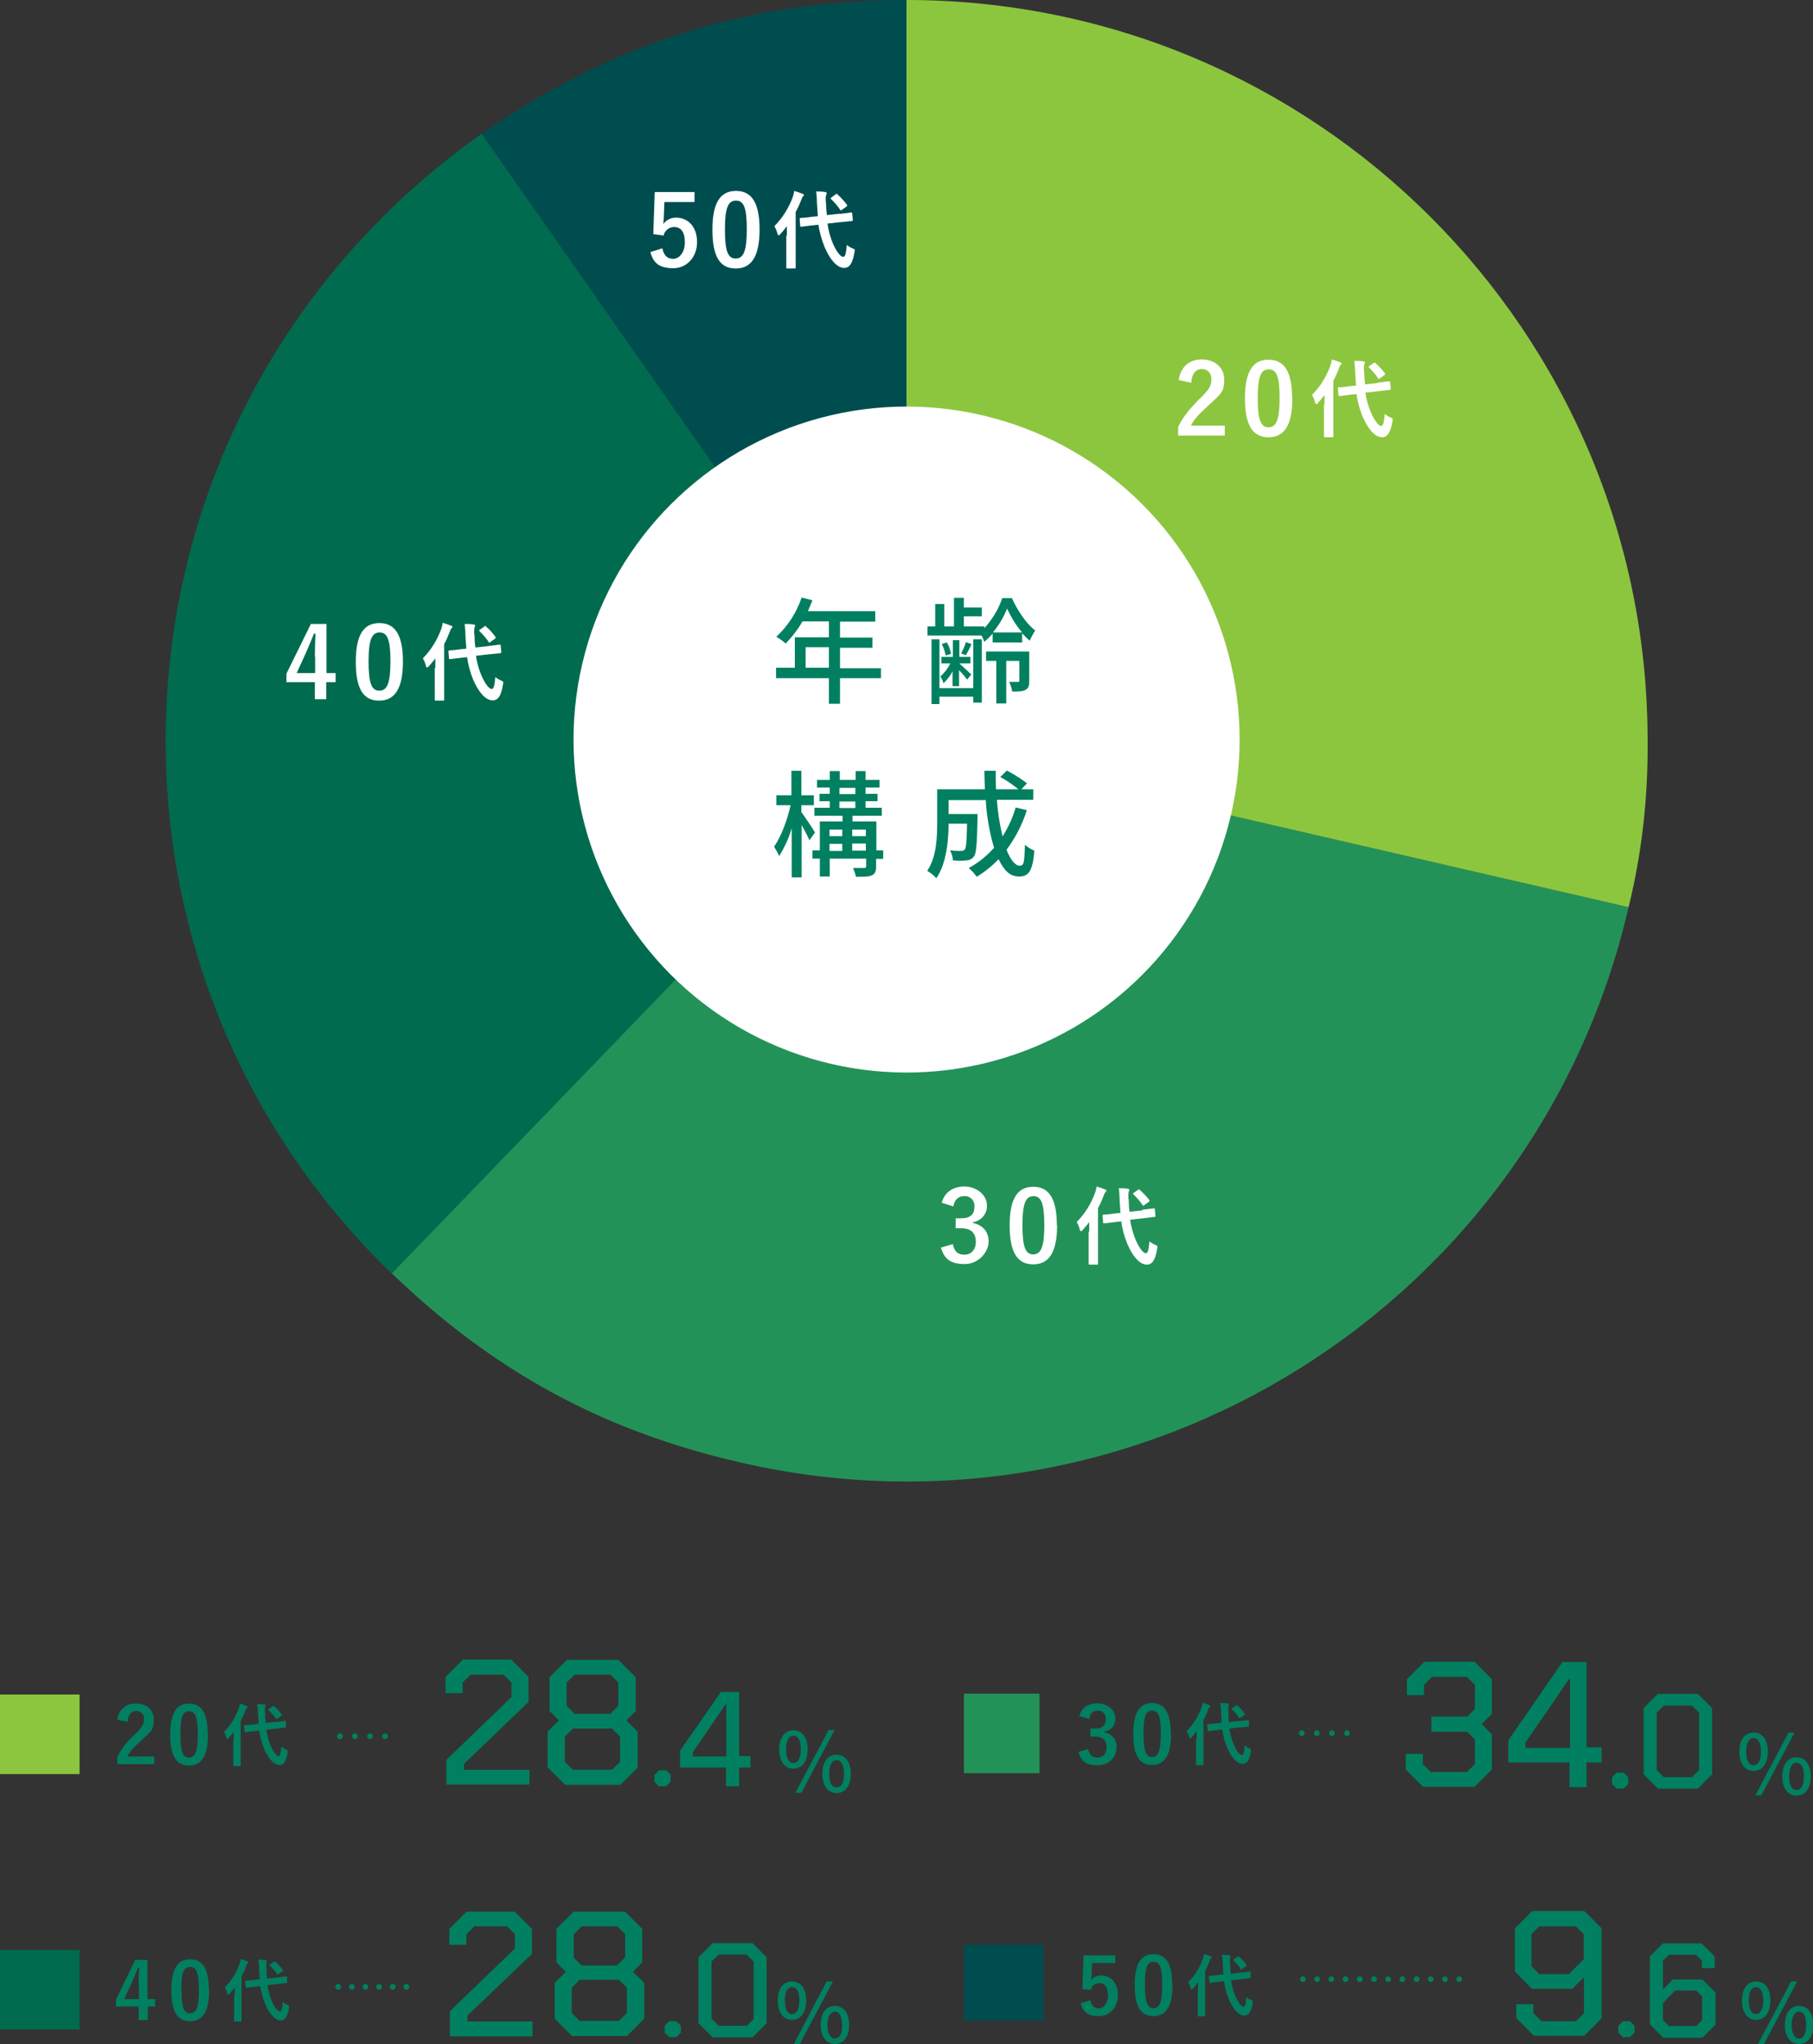 <?xml version="1.0" encoding="UTF-8"?>
<svg id="_レイヤー_1" data-name="レイヤー 1" xmlns="http://www.w3.org/2000/svg" version="1.1" viewBox="0 0 638 719.5">
  <rect x="0" y="0" width="638" height="719.5" fill="#333333" stroke="none"/>
  <defs>
    <style>
      .cls-1 {
        stroke-dasharray: 0 0 0 5.3;
      }

      .cls-1, .cls-2, .cls-3 {
        fill: none;
        stroke: #008060;
        stroke-linecap: round;
        stroke-linejoin: round;
        stroke-width: 2px;
      }

      .cls-2 {
        stroke-dasharray: 0 0 0 5;
      }

      .cls-4 {
        fill: #8cc63f;
      }

      .cls-4, .cls-5, .cls-6, .cls-7, .cls-8, .cls-9 {
        stroke-width: 0px;
      }

      .cls-5 {
        fill: #004d4f;
      }

      .cls-10 {
        stroke: #fff;
        stroke-miterlimit: 10;
        stroke-width: .8px;
      }

      .cls-10, .cls-8 {
        fill: #fff;
      }

      .cls-3 {
        stroke-dasharray: 0 0 0 4.8;
      }

      .cls-6 {
        fill: #006b4f;
      }

      .cls-7 {
        fill: #008060;
      }

      .cls-9 {
        fill: #239258;
      }
    </style>
  </defs>
  <path class="cls-1" d="M119.6,611.1h18.6"/>
  <path class="cls-7" d="M41.3,605.4c.2-3.4,3.1-6,6.5-5.8,3.8,0,6.3,2,6.3,5.7s-1,4.1-4.2,7.1c-2.9,2.6-4.3,4.1-5.1,5.8h9.5v2.7h-13v-2.5c1.5-3,3.5-5.6,6-7.8,2.8-2.7,3.4-3.8,3.4-5.5.2-1.4-.9-2.7-2.3-2.9-.1,0-.3,0-.5,0-1.7,0-2.8,1.3-3,3.8l-3.5-.7ZM73.2,610.4c0,7.8-2.4,11-6.7,11s-6.6-3.1-6.6-10.9,2.4-10.9,6.6-10.9,6.6,3,6.6,10.8ZM63.5,610.4c0,6.2.8,8.2,3,8.2s3.1-2,3.1-8.2-.9-8.1-3.1-8.1-3,1.9-3,8.2h0ZM82.2,612.3c0-.8,0-1.8,0-2.7-.6.8-1.2,1.5-1.8,2.2-.2.2-.3.3-.4.3s-.2-.1-.3-.4c-.2-.8-.5-1.5-.9-2.1,2.3-2.3,4.1-5.2,5.2-8.3.2-.6.3-1.1.4-1.7.8.2,1.6.5,2.3.8.3.1.4.2.4.4s0,.3-.3.4c-.2.3-.4.6-.5,1-.4,1.2-1,2.4-1.6,3.5v15.6c0,.1,0,.3-.3.3h-2c-.3,0-.3,0-.3-.3v-9ZM97,606.1c2.2-.2,3-.4,3.3-.4s.3,0,.3.2v1.8c.1.2.1.3,0,.3l-3.3.4-3.6.4c.3,1.9.8,3.8,1.5,5.5,1.1,2.6,2.3,3.8,2.8,3.8s.8-.9,1-3.4c.5.4,1,.8,1.6,1,.7.3.7.4.6,1.1-.4,3.1-1.4,4.4-2.8,4.4-2.2,0-4.2-2.7-5.5-5.8-.8-2-1.4-4.2-1.7-6.3l-1.6.2c-2.2.2-3,.4-3.2.4s-.3,0-.3-.3l-.2-1.9q0-.3.3-.3c.3,0,1,0,3.2-.3l1.6-.2c0-1.2-.2-2.3-.2-3.5,0-1.1-.1-2.3-.3-3.4.9,0,1.7,0,2.6.1.3,0,.4.2.4.3,0,.2,0,.3-.2.5-.1.8-.2,1.6,0,2.4,0,1.1,0,2.2.2,3.3l3.7-.4ZM96,600.6c.1,0,.2-.1.3-.1s.1,0,.2.1c1,.8,1.9,1.8,2.6,2.8.2.2.2.3-.1.5l-1.4,1c0,0-.2.1-.3.2,0,0-.1,0-.2-.2-.7-1.1-1.6-2.1-2.6-3,0,0-.1-.1-.1-.2,0,0,0-.1.2-.2l1.3-.9Z"/>
  <path class="cls-4" d="M0,596.4h28v28H0v-28Z"/>
  <path class="cls-1" d="M458.1,610h18.7"/>
  <path class="cls-7" d="M379.8,604c.8-3,3.2-4.5,6.4-4.5s6.3,2.2,6.3,5.3c.1,2.4-1.6,4.4-4,4.7v.2c2.6.3,4.6,2.6,4.4,5.3,0,3.7-2.7,6.3-6.7,6.3s-5.8-1.4-6.7-4.7l3.4-1c.5,2.1,1.5,3,3.3,3s3.2-1.3,3.2-3.6-1.1-3.8-4.1-3.8h-1.6v-2.8h1.5c2.8,0,3.9-1.2,3.9-3.3.2-1.5-.8-2.8-2.3-3-.2,0-.4,0-.6,0-1.5,0-2.6.9-2.9,2.9l-3.4-1ZM412.1,610.2c0,7.8-2.4,11-6.7,11s-6.6-3.1-6.6-10.9,2.4-10.9,6.6-10.9,6.6,3,6.6,10.8h0ZM402.4,610.2c0,6.2.9,8.2,3,8.2s3.1-2,3.1-8.2-.9-8.1-3.1-8.1-3,1.9-3,8.1h0ZM421.1,612v-2.7c-.6.8-1.2,1.5-1.8,2.2-.2.2-.3.3-.5.3s-.2-.1-.3-.4c-.2-.8-.5-1.5-.9-2.1,2.3-2.4,4.1-5.2,5.2-8.3.2-.6.3-1.1.4-1.7.8.2,1.5.5,2.3.8.3.1.4.2.4.4s0,.3-.3.4c-.3.3-.4.6-.5,1-.4,1.2-1,2.4-1.6,3.5v12c0,2.3,0,3.5,0,3.6s0,.3-.3.3h-2c-.3,0-.3,0-.3-.3s0-1.3,0-3.6v-5.4ZM435.9,605.8c2.2-.2,3-.4,3.3-.4s.3,0,.3.2v1.8c.1.2.1.3,0,.3l-3.3.3-3.6.4c.3,1.9.8,3.8,1.5,5.5,1.1,2.6,2.2,3.8,2.9,3.8s.8-.9,1-3.4c.5.4,1,.8,1.6,1,.7.3.7.4.6,1.1-.5,3.1-1.4,4.4-2.9,4.4-2.2,0-4.2-2.7-5.5-5.8-.8-2-1.4-4.2-1.7-6.3l-1.6.2c-2.2.2-3,.4-3.2.4s-.3,0-.3-.3l-.2-1.9q0-.3.3-.3c.3,0,1.1,0,3.2-.3l1.6-.2c0-1.2-.2-2.3-.2-3.5,0-1.1-.1-2.3-.3-3.4.9,0,1.7,0,2.6.2.3,0,.4.1.4.3,0,.2,0,.3-.1.5-.1.8-.1,1.6,0,2.4,0,1.1,0,2.2.2,3.3l3.7-.4ZM434.9,600.3c0,0,.2-.1.3-.1,0,0,.1,0,.2.1,1,.8,1.9,1.8,2.6,2.8.2.2.2.3-.1.5l-1.4,1c0,0-.2.1-.3.2,0,0-.1,0-.2-.2-.7-1.1-1.6-2.1-2.5-3-.1,0-.2-.1-.1-.2,0,0,.1-.2.2-.2l1.3-.9Z"/>
  <path class="cls-9" d="M339.2,596.1h26.6v28h-26.6v-28Z"/>
  <path class="cls-7" d="M273.7,704.1c0-4.3,2-6.7,5-6.7s5,2.4,5,6.7-2,6.8-5,6.8-5-2.5-5-6.8ZM281.3,704.1c0-3.3-1.1-4.7-2.6-4.7s-2.5,1.4-2.5,4.7,1.1,4.8,2.5,4.8,2.6-1.5,2.6-4.8ZM291,697.4h2.1l-11.7,22.1h-2.1l11.6-22.1ZM288.8,712.7c0-4.3,2-6.7,5-6.7s5,2.4,5,6.7-2,6.7-5,6.7-5-2.5-5-6.7h0ZM296.3,712.7c0-3.3-1.1-4.7-2.5-4.7s-2.6,1.5-2.6,4.7,1.1,4.8,2.6,4.8,2.6-1.5,2.6-4.8h0ZM158.4,707.8l22.8-22v-5.1l-2.8-2.7h-11.5l-2.8,2.8v3.7h-6v-5.6l6.1-6.1h16.9l6.1,6.1v8.8l-22.7,21.7v2.1h22.9v5.2h-29.1v-8.8ZM195.2,710.5v-12.6l3.9-3.9-3.3-3.3v-11.8l6.1-6.1h18l6.1,6.1v11.8l-3.3,3.3,4,3.9v12.6l-6.1,6.1h-19.3l-6.1-6.1ZM217.8,711.3l2.8-2.8v-8.9l-2.8-2.8h-13.8l-2.8,2.8v8.9l2.8,2.8h13.8ZM217.2,691.7l2.8-2.8v-8.2l-2.8-2.7h-12.5l-2.8,2.8v8.2l2.8,2.8h12.5ZM233.9,715.4v-2.4l1.6-1.6h2.5l1.6,1.6v2.4l-1.6,1.6h-2.5l-1.6-1.6ZM245.8,712.1v-23.2l5-5h14l5,5v23.2l-5,5h-14l-5-5ZM262.7,713.1l2.5-2.5v-20.2l-2.5-2.5h-9.8l-2.5,2.5v20.1l2.5,2.5h9.8Z"/>
  <path class="cls-3" d="M119,699.3h26.2"/>
  <path class="cls-7" d="M52,703.6h2.6v2.6h-2.6v4.8h-3.2v-4.8h-8v-2.4l6.8-14h4.3v13.8ZM48.8,699c0-2.2,0-4.3.2-6.5h-.4c-.7,1.8-1.5,3.7-2.3,5.5l-2.6,5.6h5.2v-4.6ZM73.6,700.4c0,7.8-2.4,11-6.7,11s-6.6-3.1-6.6-10.9,2.4-10.9,6.6-10.9,6.6,3,6.6,10.8ZM63.9,700.4c0,6.2.8,8.2,3,8.2s3.1-2,3.1-8.2-.8-8.1-3.1-8.1-3.1,1.9-3.1,8.1h0ZM82.6,702.2v-2.7c-.6.8-1.2,1.5-1.8,2.2-.2.2-.3.3-.5.3s-.2-.1-.3-.4c-.2-.8-.5-1.5-.9-2.1,2.3-2.3,4.1-5.2,5.2-8.3.2-.6.3-1.1.4-1.7.8.2,1.6.5,2.3.8.3.1.4.2.4.4s0,.3-.3.4-.3.3-.5,1c-.4,1.2-1,2.4-1.6,3.5v15.6c0,.1,0,.3-.3.3h-2c-.3,0-.3,0-.3-.3v-9ZM97.4,696c2.2-.2,3-.4,3.3-.4s.3,0,.3.2v1.8c.1.2.1.3,0,.3l-3.3.4-3.6.4c.3,1.9.8,3.8,1.5,5.5,1.1,2.6,2.3,3.8,2.9,3.8s.8-.9,1-3.4c.5.4,1,.8,1.6,1,.7.3.7.4.6,1.1-.5,3.1-1.4,4.4-2.9,4.4-2.2,0-4.2-2.7-5.5-5.8-.8-2-1.4-4.2-1.7-6.3l-1.6.2c-2.2.2-3,.4-3.2.4s-.3,0-.3-.3l-.2-1.9q0-.3.3-.3c.3,0,1.1,0,3.2-.3l1.6-.2c0-1.2-.2-2.3-.2-3.5,0-1.1-.1-2.3-.3-3.4.9,0,1.7,0,2.6.2.3,0,.4.1.4.3,0,.2,0,.4-.1.5-.1.8-.2,1.6,0,2.4,0,1.1,0,2.2.2,3.3l3.7-.4ZM96.4,690.5c.1,0,.2-.2.3-.2s.1,0,.2.2c1,.8,1.9,1.8,2.6,2.8.2.2.2.3-.1.5l-1.4,1c0,0-.2.1-.3.2,0,0-.1,0-.2-.2-.7-1.1-1.6-2.1-2.5-3,0,0-.2-.1-.2-.2s0-.2.2-.2l1.3-.9Z"/>
  <path class="cls-6" d="M0,686.3h28v28H0v-28Z"/>
  <path class="cls-7" d="M613,704.1c0-4.3,2-6.7,5-6.7s5,2.4,5,6.7-2,6.8-5,6.8-5-2.5-5-6.8ZM620.5,704.1c0-3.3-1.1-4.7-2.6-4.7s-2.5,1.4-2.5,4.7,1.1,4.8,2.5,4.8,2.6-1.5,2.6-4.8h0ZM630.3,697.4h2.1l-11.7,22.1h-2.1l11.7-22.1ZM628.1,712.7c0-4.3,2-6.7,5-6.7s5,2.4,5,6.7-2,6.7-5,6.7-5-2.5-5-6.7h0ZM635.6,712.7c0-3.3-1.1-4.7-2.5-4.7s-2.6,1.5-2.6,4.7,1.1,4.8,2.6,4.8,2.5-1.5,2.5-4.8h0ZM533.6,710.5v-5.1h6v3.2l2.8,2.8h12.2l2.8-2.8v-12.7l-4.1,4.1h-14.2l-6-6.1v-15.2l6.1-6.1h18.3l6.1,6.1v31.7l-6.1,6.1h-17.7l-6.1-6.1ZM552.2,694.7l5.1-5.1v-8.9l-2.8-2.7h-12.8l-2.8,2.7v11.3l2.8,2.8h10.4ZM569.5,715.4v-2.4l1.6-1.6h2.5l1.6,1.6v2.4l-1.6,1.6h-2.5l-1.6-1.6ZM580.6,712.5v-23.9l4.6-4.6h13.6l4.6,4.6v4.1h-4.5v-2.6l-2.1-2.1h-9.5l-2.1,2.1v10.1l3.5-3.5h10.4l4.6,4.6v11.3l-4.6,4.6h-13.8l-4.6-4.6ZM596.9,713.1l2.1-2.1v-8.3l-2.1-2.1h-7.4l-4.3,4.4v6l2.1,2.1h9.6Z"/>
  <path class="cls-2" d="M458.5,696.6h57.8"/>
  <path class="cls-7" d="M392.6,690.9h-8.3l-.2,4.2c0,.6,0,1.4-.2,2,.8-1.2,2.2-1.9,3.6-1.8,3.5,0,5.9,2.7,5.9,6.9s-2.8,7.4-6.7,7.4-5.7-1.5-6.4-4.6l3.4-1c.4,2,1.5,2.9,3,2.9s3.2-1.7,3.2-4.6-1.1-4.3-3.1-4.3c-1.4,0-2.7,1-3,2.4l-2.9-.4.4-11.8h11.2v2.7ZM412.6,698.6c0,7.8-2.4,11-6.7,11s-6.6-3.1-6.6-10.9,2.4-10.9,6.6-10.9,6.6,3,6.6,10.8h0ZM402.9,698.6c0,6.2.9,8.2,3,8.2s3.1-2,3.1-8.2-.9-8.1-3.1-8.1-3,1.9-3,8.1h0ZM421.6,700.4c0-.8,0-1.8,0-2.7-.6.8-1.2,1.5-1.8,2.2-.2.2-.3.3-.5.3s-.2-.1-.3-.4c-.2-.8-.5-1.5-.9-2.1,2.3-2.3,4.1-5.2,5.2-8.3.2-.6.3-1.1.4-1.7.8.2,1.5.5,2.3.8.3.1.4.2.4.4s0,.3-.3.4c-.3.3-.4.6-.5,1-.4,1.2-1,2.4-1.5,3.5v15.6c0,.1,0,.3-.3.3h-2c-.3,0-.3,0-.3-.3s0-1.3,0-3.6v-5.4ZM436.5,694.3c2.2-.2,3-.4,3.3-.4s.3,0,.3.2v1.8c.1.2.1.3,0,.3l-3.3.4-3.6.4c.3,1.9.8,3.8,1.5,5.5,1.1,2.6,2.3,3.8,2.9,3.8s.8-.9,1-3.4c.5.4,1,.8,1.6,1,.7.3.7.4.6,1.1-.5,3.1-1.4,4.4-2.9,4.4-2.2,0-4.2-2.7-5.5-5.8-.8-2-1.4-4.2-1.7-6.3l-1.6.2c-2.2.2-3,.4-3.2.4s-.3,0-.3-.3l-.2-1.9q0-.3.3-.3c.3,0,1,0,3.2-.3l1.6-.2c-.1-1.2-.2-2.3-.2-3.5,0-1.1-.1-2.3-.3-3.4.9,0,1.7,0,2.6.2.3,0,.4.1.4.3,0,.2,0,.3-.1.5-.1.8-.2,1.6,0,2.4,0,1.1.1,2.2.2,3.3l3.8-.5ZM435.5,688.7c.1,0,.2-.1.3-.1s.1,0,.2.1c1,.8,1.9,1.8,2.6,2.8.2.2.2.3-.1.5l-1.4,1c-.1,0-.2.2-.3.2s-.1,0-.2-.2c-.7-1.1-1.6-2.1-2.5-3,0,0-.1-.1-.1-.2,0,0,0-.2.2-.2l1.3-.9Z"/>
  <path class="cls-5" d="M339.2,684.5h28v26.7h-28v-26.7ZM319,260.7L169.5,47.1C214.8,15.4,263.7,0,319,0v260.7Z"/>
  <path class="cls-6" d="M319,260.7l-181.1,187.6c-103.6-100-106.5-265.1-6.4-368.7,11.6-12,24.3-22.9,38-32.5l149.5,213.6Z"/>
  <path class="cls-9" d="M319,260.7l254.1,58.6c-32.4,140.3-172.4,227.8-312.7,195.4-48.3-11.1-86.8-32.1-122.5-66.5l181.1-187.6Z"/>
  <path class="cls-4" d="M319,260.7V0C463,0,579.8,116.7,579.8,260.7c.2,19.8-2,39.5-6.7,58.6l-254.1-58.6Z"/>
  <circle class="cls-10" cx="319" cy="260.3" r="116.8" transform="translate(-90.6 301.8) rotate(-45)"/>
  <path class="cls-7" d="M310,238.7h-14.4v9h-3.9v-9h-18.6v-3.7h6.6v-10.7h12v-5.6h-9.3c-1.6,2.8-3.6,5.4-5.9,7.8-1-.9-2.2-1.7-3.3-2.4,4.1-3.8,7.1-8.5,8.9-13.8l3.8,1c-.5,1.3-1.1,2.6-1.6,3.8h23.7v3.7h-12.4v5.6h11.4v3.6h-11.4v7.2h14.4v3.7ZM291.7,235v-7.2h-8.2v7.2h8.2ZM356,210.3c2,4.5,5.1,9.2,8.3,11.6-.7,1.1-1.4,2.3-1.9,3.6-1-.8-1.9-1.7-2.7-2.6v3.2h-10.4v-3.1c-.9,1.1-1.9,2-2.9,2.9-.3-.7-.6-1.5-1-2.2h-19v-3.2h2.7v-7.9h3.2v7.9h3.4v-10.1h3.5v3.4h6.3v3.1h-6.3v3.6h7.2v.6c2.8-3.1,5-6.7,6.3-10.6h3.5ZM342.5,225h3v22.3h-3v-2.1h-11.9v2.6h-2.8v-22.8h2.8v17.2h11.9v-17.1ZM335.4,235.9c-.8,1.7-2,3.3-3.4,4.6-.2-.9-.6-1.7-1.1-2.4,1.5-1.3,2.7-2.9,3.5-4.6h-3.1v-2.3h4v-5.9h2.3v5.9h3.9v2.3h-3.9c.9.8,3.5,3.2,4.2,3.9l-1.5,1.8c-.8-1.2-1.8-2.3-2.8-3.3v5.6h-2.3v-5.6ZM332.8,230.7c-.3-1.4-.7-2.7-1.4-4l1.8-.6c.7,1.2,1.2,2.6,1.5,4l-1.9.6ZM341.9,226.7c-.7,1.5-1.4,2.9-2,3.9l-1.7-.6c.7-1.3,1.3-2.6,1.7-4l2,.7ZM362.2,239.6c0,1.6-.2,2.6-1.3,3.2s-2.6.6-4.7.6c-.2-1.2-.5-2.3-1.1-3.4,1,0,2.1,0,3.1,0,.5,0,.5-.1.5-.5v-6.9h-4.6v15h-3.5v-15h-3.6v-3.3h15.2v10.3ZM359.7,222.6c-2.2-2.5-3.9-5.4-5.3-8.4-1.2,3-2.9,5.9-5,8.4h10.3ZM284.9,295.9c-.5-1.3-1.7-3.6-2.8-5.5v18.4h-3.5v-17.3c-1,3.5-2.5,6.7-4.4,9.8-.5-1.1-1.1-2.2-1.8-3.3,2.4-3.4,4.7-9.4,5.8-14.6h-5v-3.5h5.3v-8.6h3.5v8.6h4.4v3.5h-4.4v2.4c1.1,1.5,4.2,6.1,4.8,7.2l-2,2.8ZM310.7,302.3h-2.4v2.7c0,1.7-.4,2.6-1.5,3.1s-3,.5-5.6.5c-.2-1.1-.6-2.1-1-3.1,1.7,0,3.5,0,4,0s.6-.2.6-.7v-2.6h-12.8v6.3h-3.5v-6.3h-2.6v-2.9h2.6v-10.2h8v-2h-9.9v-2.8h5.4v-2.3h-3.6v-2.6h3.6v-2.2h-4.5v-2.7h4.5v-3.1h3.5v3.1h5.6v-3.1h3.5v3.1h4.9v2.7h-4.9v2.2h4.2v2.6h-4.2v2.3h5.7v2.8h-10.3v2h8.4v10.2h2.4v2.8ZM291.9,292v2.3h4.5v-2.3h-4.5ZM291.9,299.5h4.5v-2.5h-4.5v2.5ZM295.4,279.5h5.6v-2.2h-5.6v2.2ZM295.4,284.4h5.6v-2.3h-5.6v2.3ZM299.9,292v2.3h4.8v-2.3h-4.8ZM304.7,299.4v-2.5h-4.8v2.5h4.8ZM361.3,285.3c-1.6,5-4,9.6-7.1,13.8,1.4,3.5,3,5.6,4.7,5.6s1.5-2.1,1.8-7.4c.9.9,2.1,1.6,3.3,2.1-.6,7.2-2,9.1-5.4,9.1s-5.3-2.3-7.2-6.1c-2.3,2.4-4.9,4.5-7.7,6.2-.8-1.1-1.7-2.2-2.8-3.1,3.4-1.8,6.4-4.3,8.9-7.1-1.6-5.5-2.6-11.1-2.9-16.8h-13.1v4.9h10.2v1.5c-.2,8.9-.4,12.4-1.3,13.5-.6.8-1.6,1.3-2.6,1.3-1.6.2-3.2.2-4.8,0,0-1.2-.4-2.4-1-3.5,1.7.2,3.3.2,3.9.2.5,0,1-.1,1.3-.5.5-.6.7-2.9.8-9.1h-6.5c0,5.8-.7,14-4.3,19.2-.9-1-2-1.9-3.2-2.6,3.3-4.9,3.5-11.9,3.5-17.2v-11.5h16.8c-.1-2.1-.2-4.3-.2-6.5h4c0,2.2,0,4.4.1,6.5h7.9c-2-1.6-4.1-3.1-6.4-4.3l2.3-2.3c2.5,1.3,4.9,2.8,7.1,4.5l-2,2.1h4.2v3.7h-12.8c.3,4.3,1,8.7,2,12.9,2-3.2,3.6-6.6,4.6-10.2l3.8.9Z"/>
  <path class="cls-8" d="M414.8,133.8c.6-4.7,3.8-7.3,8.1-7.3s7.9,2.6,7.9,7.1-1.3,5.1-5.3,8.9c-3.6,3.2-5.4,5.2-6.4,7.3h11.9v3.5h-16.4v-3.1c1.6-3.2,3.8-6.1,7.5-9.8,3.5-3.3,4.2-4.7,4.2-6.9s-1.3-3.6-3.4-3.6-3.5,1.6-3.7,4.8l-4.3-.9ZM454.8,140.1c0,9.8-3,13.8-8.4,13.8s-8.3-3.9-8.3-13.7,3-13.6,8.3-13.6,8.3,3.8,8.3,13.6h0ZM442.6,140.1c0,7.8,1.1,10.3,3.8,10.3s3.9-2.6,3.9-10.3-1.1-10.1-3.8-10.1-3.9,2.3-3.9,10.1h0ZM466.1,142.4c0-1,0-2.2,0-3.4-.7,1-1.5,1.9-2.3,2.8-.2.3-.4.4-.6.4s-.3-.1-.4-.5c-.2-.9-.6-1.8-1.1-2.7,2.9-2.9,5.1-6.5,6.5-10.4.2-.7.4-1.4.5-2.1,1,.3,1.9.6,2.9,1,.3.2.5.2.5.4s0,.3-.3.5c-.3.3-.5.8-.6,1.2-.6,1.5-1.2,3-2,4.4v15.1c0,2.9,0,4.4,0,4.5,0,.3,0,.3-.4.3h-2.5c-.3,0-.4,0-.4-.3s0-1.6,0-4.5v-6.8ZM484.7,134.7c2.7-.3,3.8-.5,4.1-.5s.3,0,.4.3l.2,2.3c0,.3,0,.3-.3.4l-4.1.5-4.5.5c.3,2.4,1,4.7,1.9,6.9,1.4,3.2,2.8,4.8,3.6,4.8s1-1.2,1.3-4.2c.6.5,1.3.9,2,1.2.9.4.9.4.7,1.4-.6,3.8-1.8,5.6-3.6,5.6-2.8,0-5.2-3.4-6.9-7.3-1-2.5-1.8-5.2-2.1-7.9l-2,.2c-2.7.3-3.8.5-4,.5s-.4,0-.4-.3l-.2-2.4q0-.3.3-.4c.3,0,1.3,0,4.1-.4l2-.2c-.1-1.4-.2-2.9-.3-4.4,0-1.4-.1-2.8-.3-4.3,1.1,0,2.2,0,3.2.2.3,0,.5.2.5.4,0,.2,0,.4-.2.6-.2,1-.2,2,0,3,0,1.4.1,2.8.3,4.1l4.5-.5ZM483.4,127.8c0,0,.2-.2.3-.2,0,0,.1,0,.3.2,1.2,1,2.3,2.2,3.3,3.5.2.3.2.4-.1.7l-1.7,1.2c0,0-.2.2-.3.2,0,0-.1,0-.2-.2-.9-1.4-2-2.6-3.2-3.8,0,0-.2-.2-.2-.3,0,0,.1-.2.3-.3l1.6-1.1ZM331.4,423.3c1-3.7,4-5.7,8-5.7s7.9,2.8,7.9,6.6c.2,3-2.1,5.6-5,6v.2c3.6.8,5.6,3.1,5.6,6.6s-3.4,7.9-8.4,7.9-7.2-1.8-8.4-5.8l4.2-1.2c.6,2.7,1.8,3.7,4.1,3.7s4-1.7,4-4.5-1.4-4.8-5.1-4.8h-2v-3.5h1.8c3.5,0,4.8-1.5,4.8-4.1.2-1.8-1.1-3.5-3-3.7-.2,0-.4,0-.7,0-1.8,0-3.3,1.1-3.7,3.6l-4.2-1.3ZM372,431.2c0,9.8-3,13.8-8.4,13.8s-8.3-3.9-8.3-13.7,3-13.6,8.3-13.6,8.3,3.8,8.3,13.5h0ZM359.8,431.2c0,7.8,1.1,10.3,3.8,10.3s3.9-2.6,3.9-10.3-1.1-10.2-3.8-10.2-3.9,2.4-3.9,10.2h0ZM383.3,433.5c0-1,0-2.2,0-3.4-.7,1-1.5,1.9-2.3,2.8-.2.3-.4.4-.6.4s-.3-.1-.4-.5c-.2-.9-.6-1.8-1.1-2.7,2.9-2.9,5.1-6.5,6.5-10.4.2-.7.4-1.4.5-2.1,1,.3,1.9.6,2.9,1,.3.1.5.2.5.5s0,.3-.3.5c-.3.3-.5.8-.6,1.2-.6,1.5-1.2,3-2,4.4v15.1c0,2.9,0,4.4,0,4.5,0,.3,0,.3-.4.3h-2.5c-.3,0-.4,0-.4-.3s0-1.6,0-4.5v-6.8ZM401.9,425.8c2.7-.3,3.8-.5,4.1-.5s.3,0,.4.3l.2,2.3c0,.3,0,.3-.3.4l-4.1.5-4.5.5c.3,2.4,1,4.7,1.9,7,1.4,3.2,2.8,4.8,3.6,4.8s1-1.2,1.3-4.2c.6.5,1.2.9,2,1.2.9.4.9.5.7,1.4-.6,3.9-1.7,5.6-3.6,5.6-2.8,0-5.2-3.4-6.9-7.3-1-2.5-1.8-5.2-2.1-7.9l-2,.2c-2.7.3-3.8.5-4,.5s-.4,0-.4-.3l-.2-2.4q0-.3.3-.4c.3,0,1.3,0,4-.4l2-.2c-.1-1.4-.2-2.9-.3-4.4,0-1.4-.1-2.9-.3-4.3,1.1,0,2.1,0,3.2.2.3,0,.5.2.5.4,0,.2,0,.4-.2.6-.2,1-.2,2,0,3,0,1.4.1,2.8.3,4.1l4.6-.5ZM400.5,418.8c0,0,.2-.2.3-.2,0,0,.1,0,.3.2,1.2,1.1,2.3,2.2,3.3,3.5.2.3.2.4-.1.7l-1.7,1.2c0,0-.2.2-.3.2,0,0-.1,0-.2-.2-.9-1.4-2-2.6-3.2-3.8,0,0-.2-.2-.2-.3,0,0,.1-.2.3-.3l1.6-1.1ZM114.8,236.9h3.3v3.2h-3.3v6h-4v-6h-10v-3l8.6-17.5h5.5v17.3ZM110.8,231.1c0-2.8.1-5.4.2-8.1h-.5c-.9,2.3-1.9,4.6-2.9,6.9l-3.2,7h6.5v-5.8ZM141.8,232.8c0,9.8-3,13.8-8.4,13.8s-8.2-3.9-8.2-13.7,3-13.6,8.3-13.6,8.3,3.8,8.3,13.6ZM129.7,232.8c0,7.8,1.1,10.3,3.8,10.3s3.9-2.6,3.9-10.3-1.1-10.2-3.8-10.2-3.9,2.4-3.9,10.2h0ZM153.2,235.1c0-1,0-2.2,0-3.4-.7,1-1.5,1.9-2.3,2.8-.2.3-.4.4-.6.4s-.3-.1-.4-.5c-.2-.9-.6-1.9-1.1-2.7,2.9-2.9,5.1-6.5,6.5-10.4.2-.7.4-1.4.5-2.1,1,.3,1.9.6,2.9,1,.3.1.5.2.5.4s0,.3-.3.5c-.3.3-.5.8-.6,1.2-.6,1.5-1.2,3-2,4.4v15.1c0,2.9,0,4.4,0,4.5,0,.3,0,.3-.4.3h-2.5c-.3,0-.4,0-.4-.3s0-1.6,0-4.5v-6.8ZM171.7,227.4c2.7-.3,3.8-.5,4.1-.5s.3,0,.4.3l.2,2.3c0,.3,0,.3-.3.4l-4.1.4-4.5.5c.3,2.4,1,4.7,1.9,6.9,1.4,3.2,2.8,4.8,3.6,4.8s1-1.2,1.3-4.2c.6.5,1.3.9,2,1.2.9.4.9.4.7,1.4-.6,3.9-1.7,5.6-3.6,5.6-2.8,0-5.2-3.4-6.9-7.3-1-2.5-1.8-5.2-2.1-7.9l-2,.2c-2.7.3-3.8.5-4,.5s-.4,0-.4-.3l-.2-2.4q0-.3.3-.4c.3,0,1.3,0,4.1-.4l1.9-.2c-.1-1.4-.2-2.9-.3-4.4,0-1.4-.1-2.9-.3-4.3,1.1,0,2.2,0,3.2.2.3,0,.5.2.5.4,0,.2,0,.4-.2.6-.2,1-.2,2,0,3,0,1.4.1,2.8.3,4.1l4.6-.5ZM170.4,220.5c.1-.1.2-.2.3-.2s.1,0,.3.2c1.2,1,2.3,2.2,3.3,3.6.2.3.2.4-.1.7l-1.7,1.2c0,0-.2.2-.3.2,0,0-.1,0-.2-.2-.9-1.4-2-2.6-3.2-3.8,0,0-.2-.2-.2-.3,0,0,.1-.2.3-.3l1.6-1.1ZM244.2,71.1h-10.4l-.2,5.3c0,.8-.1,1.7-.2,2.5,1-1.5,2.7-2.3,4.5-2.3,4.4,0,7.4,3.4,7.4,8.6s-3.5,9.2-8.4,9.2-7.1-1.9-8-5.7l4.2-1.3c.5,2.6,1.8,3.7,3.8,3.7s4.1-2.1,4.1-5.8-1.4-5.4-3.8-5.4c-1.8,0-3.3,1.3-3.7,3l-3.6-.5.5-14.8h14v3.4ZM267.3,80.7c0,9.8-3,13.8-8.4,13.8s-8.2-3.9-8.2-13.7,3-13.6,8.3-13.6,8.3,3.8,8.3,13.6ZM255.1,80.7c0,7.8,1.1,10.3,3.8,10.3s3.9-2.6,3.9-10.3-1.1-10.1-3.8-10.1-3.9,2.4-3.9,10.2h0ZM276.9,83c0-1,0-2.2,0-3.4-.7,1-1.5,1.9-2.3,2.8-.2.3-.4.4-.6.4s-.3-.2-.4-.5c-.2-.9-.6-1.8-1.1-2.7,2.9-2.9,5.1-6.5,6.5-10.3.2-.7.4-1.4.5-2.1,1,.3,1.9.6,2.9,1,.3.2.5.2.5.4s0,.3-.3.5c-.3.3-.5.8-.6,1.2-.6,1.5-1.2,2.9-2,4.3v15.1c0,2.9,0,4.4,0,4.5s0,.3-.4.3h-2.5c-.3,0-.4,0-.4-.3s0-1.6,0-4.5v-6.8ZM295.4,75.3c2.7-.3,3.8-.5,4.1-.5s.3,0,.4.3l.2,2.3c0,.3,0,.3-.3.4l-4.1.4-4.5.5c.3,2.4,1,4.8,1.9,7,1.4,3.2,2.8,4.7,3.6,4.7s1-1.2,1.3-4.2c.6.5,1.2.9,2,1.2.9.4.9.4.7,1.3-.6,3.8-1.7,5.6-3.6,5.6-2.8,0-5.2-3.4-6.9-7.3-1-2.5-1.8-5.2-2.2-7.9l-2,.2c-2.7.3-3.8.5-4,.5s-.4,0-.4-.3l-.2-2.4q0-.3.3-.4c.3,0,1.3,0,4.1-.4l2-.2c-.1-1.4-.2-2.9-.3-4.4,0-1.4-.1-2.9-.3-4.3,1.1,0,2.1,0,3.2.2.3,0,.5.2.5.4,0,.2,0,.4-.2.6-.2,1-.2,2,0,3,0,1.4.1,2.8.3,4.1l4.6-.5ZM294.1,68.4c.1-.1.2-.2.3-.2s.1,0,.3.2c1.2,1.1,2.3,2.3,3.3,3.6.2.3.2.4-.1.7l-1.7,1.2c0,0-.2.2-.3.2,0,0-.1,0-.2-.2-.9-1.4-2-2.6-3.2-3.8-.1,0-.2-.2-.2-.3,0,0,.1-.2.3-.3l1.6-1.2Z"/>
  <g>
    <path class="cls-7" d="M274.2,615.7c0-4.3,2-6.7,5-6.7s5,2.4,5,6.7-2,6.8-5,6.8-5-2.5-5-6.8ZM281.8,615.7c0-3.3-1.1-4.8-2.6-4.8s-2.6,1.5-2.6,4.8,1.1,4.8,2.6,4.8,2.6-1.5,2.6-4.8ZM291.6,608.9h2.1l-11.7,22.1h-2.1l11.7-22.1ZM289.4,624.3c0-4.3,2-6.7,5-6.7s5,2.4,5,6.7-2,6.8-5,6.8-5-2.5-5-6.8ZM297,624.3c0-3.3-1.1-4.8-2.6-4.8s-2.6,1.5-2.6,4.8,1,4.8,2.6,4.8,2.6-1.5,2.6-4.8Z"/>
    <path class="cls-7" d="M157.1,619.4l22.9-22.1v-5.1l-2.8-2.8h-11.6l-2.8,2.8v3.7h-6v-5.7l6.1-6.1h17l6.1,6.1v8.8l-22.7,21.8v2.1h23v5.2h-29.2v-8.8Z"/>
    <path class="cls-7" d="M192.7,622.1v-12.6l4-4-3.3-3.3v-11.9l6.1-6.1h18.1l6.1,6.1v11.9l-3.3,3.3,4,4v12.6l-6.1,6.1h-19.4l-6.1-6.1ZM215.4,622.9l2.8-2.8v-8.9l-2.8-2.8h-13.8l-2.8,2.8v8.9l2.8,2.8h13.8ZM214.8,603.2l2.8-2.8v-8.2l-2.8-2.8h-12.6l-2.8,2.8v8.2l2.8,2.8h12.6Z"/>
    <path class="cls-7" d="M230.3,627.1v-2.4l1.6-1.6h2.5l1.6,1.6v2.4l-1.6,1.6h-2.5l-1.6-1.6Z"/>
    <path class="cls-7" d="M255.5,622.1h-16.2v-5.9l14.4-20.7h6.4v22.6h4v4h-4v6.6h-4.6v-6.6ZM255.6,618.2v-18.4h-.2l-11.6,16.9v1.5h11.9Z"/>
  </g>
  <g>
    <path class="cls-7" d="M612.1,616.5c0-4.3,2-6.7,5-6.7s5,2.4,5,6.7-2,6.8-5,6.8-5-2.5-5-6.8ZM619.7,616.5c0-3.3-1.1-4.8-2.6-4.8s-2.6,1.5-2.6,4.8,1.1,4.8,2.6,4.8,2.6-1.5,2.6-4.8ZM629.4,609.8h2.1l-11.7,22.1h-2.1l11.7-22.1ZM627.2,625.2c0-4.3,2-6.7,5-6.7s5,2.4,5,6.7-2,6.8-5,6.8-5-2.5-5-6.8ZM634.8,625.2c0-3.3-1.1-4.8-2.6-4.8s-2.6,1.5-2.6,4.8,1,4.8,2.6,4.8,2.6-1.5,2.6-4.8Z"/>
    <path class="cls-7" d="M494.7,622.9v-5.6h6v3.6l2.8,2.8h12.7l2.8-2.8v-8.7l-2.7-2.7h-12.6v-5.3h12.6l2.7-2.7v-8.5l-2.8-2.8h-12.3l-2.8,2.8v3.6h-6v-5.6l6.1-6.1h17.7l6.1,6.1v12.2l-3.6,3.6,3.6,3.6v12.4l-6.1,6.1h-18.1l-6.1-6.1h0Z"/>
    <path class="cls-7" d="M552.3,620.3h-21.5v-7.8l19-27.5h8.5v30h5.3v5.3h-5.3v8.7h-6v-8.7h0ZM552.5,615.2v-24.3h-.3l-15.4,22.4v1.9h15.7Z"/>
    <path class="cls-7" d="M567.3,627.9v-2.4l1.6-1.6h2.5l1.6,1.6v2.4l-1.6,1.6h-2.5l-1.6-1.6Z"/>
    <path class="cls-7" d="M578.4,624.5v-23.3l5-5h14.1l5,5v23.3l-5,5h-14.1l-5-5h0ZM595.4,625.5l2.5-2.5v-20.2l-2.5-2.5h-9.9l-2.5,2.5v20.2l2.5,2.5h9.9Z"/>
  </g>
</svg>